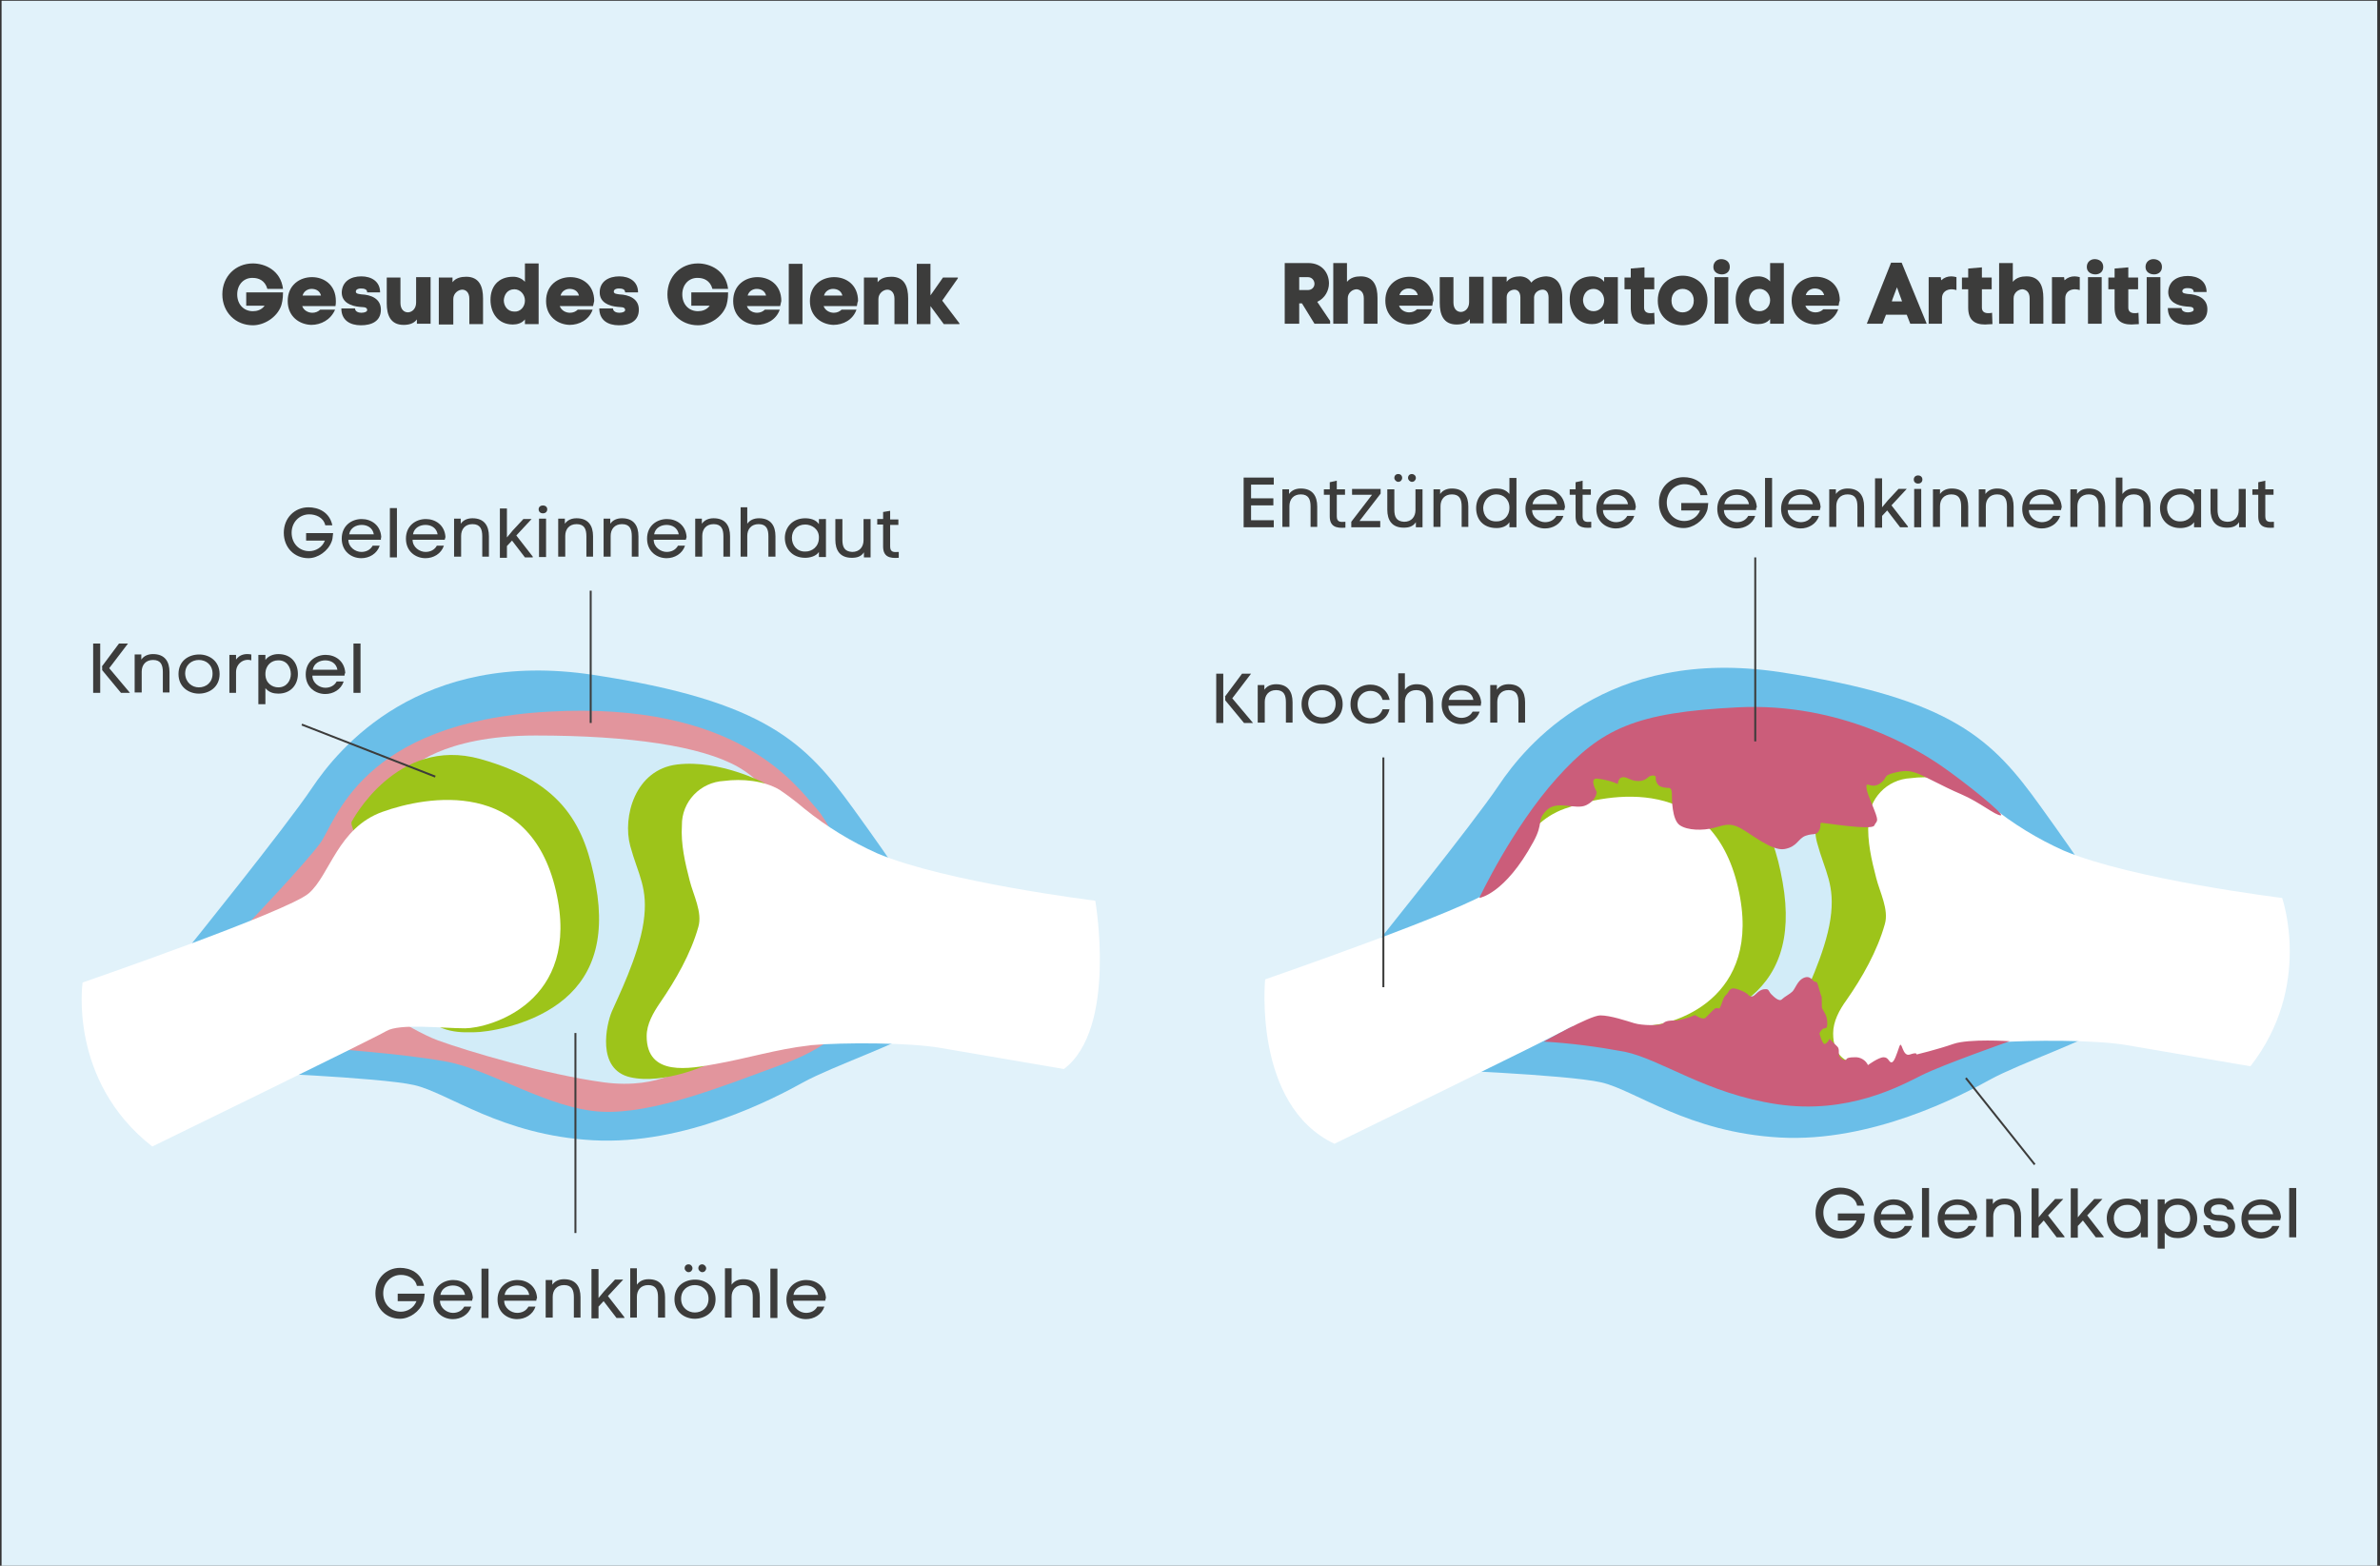 <?xml version="1.0" encoding="utf-8"?>
<!-- Generator: Adobe Illustrator 25.2.0, SVG Export Plug-In . SVG Version: 6.00 Build 0)  -->
<svg version="1.1" id="Ebene_1" xmlns="http://www.w3.org/2000/svg" xmlns:xlink="http://www.w3.org/1999/xlink" x="0px" y="0px"
	 viewBox="0 0 608 400" style="enable-background:new 0 0 608 400;" xml:space="preserve">
<rect x="0" y="0" width="608" height="400" fill="#333333" stroke="none"/>
<style type="text/css">
	.st0{fill:#E1F2FA;}
	.st1{enable-background:new    ;}
	.st2{fill:#3C3C3B;}
	.st3{fill:#6ABEE8;}
	.st4{fill:#E2959D;}
	.st5{fill:#D2ECF8;}
	.st6{fill:#9DC41A;}
	.st7{fill:#FFFFFF;}
	.st8{fill:none;stroke:#3C3C3B;stroke-width:0.5;stroke-miterlimit:10;}
	.st9{fill:#CB5D7A;}
</style>
<rect x="0.4" y="0.2" class="st0" width="606.9" height="399.8"/>
<g class="st1">
	<path class="st2" d="M60.6,75.2c0,2.6,1.7,4.3,4,4.3c1,0,2.2-0.3,3-1.4h-4.7v-3.4h9.4c0,1.8-0.3,2.9-0.5,3.5
		c-1.1,2.9-4.3,4.9-7.2,4.9c-4.4,0-7.8-3.3-7.8-7.9c0-4.6,3.4-7.9,7.8-7.9c3,0,7.1,1.7,7.7,6.5h-4c-0.6-2.2-2.3-2.8-3.7-2.8
		C62.3,70.9,60.6,72.7,60.6,75.2z"/>
</g>
<g class="st1">
	<path class="st2" d="M85.7,78.2h-8.5c0.4,1.1,1.5,1.7,2.6,1.7c0.8,0,1.5-0.3,2-0.8h3.8C84.5,81.7,82,83,79.5,83c-3-0.1-6-2.1-6-6.1
		c0-4.1,3.1-6.1,6.2-6.1c3.1,0,6.1,2,6.1,6.1C85.8,77.3,85.8,77.8,85.7,78.2z M82,75.5c-0.3-1.2-1.3-1.7-2.4-1.7c-1,0-2,0.6-2.3,1.7
		H82z"/>
</g>
<g class="st1">
	<path class="st2" d="M92.3,70.6c2.6,0,4.8,1.3,4.8,4.1h-3.3c0-0.9-0.9-1-1.7-1c-0.5,0-1.2,0.2-1.2,0.8c0,0.6,0.9,0.6,1.4,0.7
		c2.5,0.1,5,1.1,5,3.9c0,3-2.4,4-5.1,4c-2.8,0-5-1.3-5-4.3h3.5c0,0.8,0.9,1.1,1.6,1.1c0.9,0,1.5-0.3,1.5-0.7c0-0.9-1.3-0.7-1.9-0.8
		c-2.2-0.2-4.6-1.1-4.6-3.7C87.4,71.9,89.6,70.6,92.3,70.6z"/>
	<path class="st2" d="M106.5,82.8v-1.2c-0.8,1.1-2.1,1.4-3.4,1.4c-3.4,0-4.3-2.6-4.3-5.5v-6.6h3.5v6.5c0,3.4,4,3,4-0.1v-6.5h3.7
		v11.9H106.5z"/>
	<path class="st2" d="M115.6,70.9v1.2c0.8-1.1,2.2-1.4,3.5-1.4c3.4,0,4.3,2.6,4.3,5.5v6.6h-3.5v-6.5c0-1.6-0.9-2.3-1.8-2.3
		c-1,0-2.3,0.9-2.3,2.4v6.5h-3.7V70.9H115.6z"/>
	<path class="st2" d="M134.1,72v-4.7h3.5v15.5h-3.5v-1.2c-0.8,1-2,1.3-3.1,1.3c-3.8,0-5.7-3-5.7-6.3c0-3.3,1.9-5.9,5.8-5.9
		C132.2,70.7,133.3,71.1,134.1,72z M134.1,76.8c0-1.6-1.2-2.9-2.7-2.9c-1.8,0-2.6,1.4-2.7,2.8c0,1.4,0.9,2.9,2.7,2.9
		C132.9,79.7,134.1,78.4,134.1,76.8z"/>
</g>
<g class="st1">
	<path class="st2" d="M151.5,78.2H143c0.4,1.1,1.5,1.7,2.6,1.7c0.8,0,1.5-0.3,2-0.8h3.8c-0.9,2.6-3.4,3.9-5.9,3.9
		c-3-0.1-6-2.1-6-6.1c0-4.1,3.1-6.1,6.2-6.1c3.1,0,6.1,2,6.1,6.1C151.7,77.3,151.6,77.8,151.5,78.2z M147.9,75.5
		c-0.3-1.2-1.3-1.7-2.4-1.7c-1,0-2,0.6-2.3,1.7H147.9z"/>
</g>
<g class="st1">
	<path class="st2" d="M158.2,70.6c2.6,0,4.8,1.3,4.8,4.1h-3.3c0-0.9-0.9-1-1.7-1c-0.5,0-1.2,0.2-1.2,0.8c0,0.6,0.9,0.6,1.4,0.7
		c2.5,0.1,5,1.1,5,3.9c0,3-2.4,4-5.1,4c-2.8,0-5-1.3-5-4.3h3.5c0,0.8,0.9,1.1,1.6,1.1c0.9,0,1.5-0.3,1.5-0.7c0-0.9-1.3-0.7-1.9-0.8
		c-2.2-0.2-4.6-1.1-4.6-3.7C153.2,71.9,155.5,70.6,158.2,70.6z"/>
	<path class="st2" d="M174.3,75.2c0,2.6,1.7,4.3,4,4.3c1,0,2.2-0.3,3-1.4h-4.7v-3.4h9.4c0,1.8-0.3,2.9-0.5,3.5
		c-1.1,2.9-4.3,4.9-7.2,4.9c-4.4,0-7.8-3.3-7.8-7.9c0-4.6,3.4-7.9,7.8-7.9c3,0,7.1,1.7,7.7,6.5h-4c-0.6-2.2-2.3-2.8-3.7-2.8
		C176,70.9,174.3,72.7,174.3,75.2z"/>
	<path class="st2" d="M199.3,78.2h-8.5c0.4,1.1,1.5,1.7,2.6,1.7c0.8,0,1.5-0.3,2-0.8h3.8c-0.9,2.6-3.4,3.9-5.9,3.9
		c-3-0.1-6-2.1-6-6.1c0-4.1,3.1-6.1,6.2-6.1c3.1,0,6.1,2,6.1,6.1C199.5,77.3,199.4,77.8,199.3,78.2z M195.7,75.5
		c-0.3-1.2-1.3-1.7-2.4-1.7c-1,0-2,0.6-2.3,1.7H195.7z"/>
	<path class="st2" d="M205,67.4v15.4h-3.5V67.4H205z"/>
</g>
<g class="st1">
	<path class="st2" d="M218.9,78.2h-8.5c0.4,1.1,1.5,1.7,2.6,1.7c0.8,0,1.5-0.3,2-0.8h3.8c-0.9,2.6-3.4,3.9-5.9,3.9
		c-3-0.1-6-2.1-6-6.1c0-4.1,3.1-6.1,6.2-6.1c3.1,0,6.1,2,6.1,6.1C219,77.3,219,77.8,218.9,78.2z M215.2,75.5
		c-0.3-1.2-1.3-1.7-2.4-1.7c-1,0-2,0.6-2.3,1.7H215.2z"/>
</g>
<g class="st1">
	<path class="st2" d="M224.2,70.9v1.2c0.8-1.1,2.2-1.4,3.5-1.4c3.4,0,4.3,2.6,4.3,5.5v6.6h-3.5v-6.5c0-1.6-0.9-2.3-1.8-2.3
		c-1,0-2.3,0.9-2.3,2.4v6.5h-3.7V70.9H224.2z"/>
	<path class="st2" d="M237.6,75.6l3.3-4.7h3.8v0.2l-4,5.7l4.4,5.8v0.2h-4l-3.4-4.6v0.3v4.3h-3.5V67.4h3.5v7.8V75.6z"/>
</g>
<g class="st1">
	<path class="st2" d="M83.1,134.2c-0.5-2.1-2.5-2.8-4.1-2.8c-2.5,0-4.5,2-4.5,4.7c0,2.7,1.9,4.7,4.5,4.7c1.6,0,3.3-0.9,4-2.7h-4.8
		v-1.9h6.9c-0.1,1.1-0.2,1.8-0.4,2.2v0c-0.9,2.4-3.5,4.2-5.9,4.2c-3.6,0-6.3-2.7-6.3-6.5c0-3.8,2.8-6.5,6.3-6.5
		c2.5,0,5.4,1.2,6.1,4.6H83.1z"/>
</g>
<g class="st1">
	<path class="st2" d="M97.3,137.9H89c0,1.9,1.8,3.1,3.3,3.1c1.2,0,2.3-0.5,2.9-1.6H97c-0.7,2.1-2.7,3.2-4.7,3.2c-2.5,0-5-1.7-5-5
		c0-3.3,2.5-5,5.1-5c2.4,0,4.8,1.5,5,4.6C97.3,137.4,97.3,137.7,97.3,137.9z M95.5,136.5c-0.3-1.7-1.7-2.4-3.1-2.4
		c-1.4,0-2.9,0.7-3.2,2.4H95.5z"/>
	<path class="st2" d="M101.4,142.4h-1.8v-12.6h1.8V142.4z"/>
	<path class="st2" d="M113.6,137.9h-8.2c0,1.9,1.8,3.1,3.3,3.1c1.2,0,2.3-0.5,2.9-1.6h1.8c-0.7,2.1-2.7,3.2-4.7,3.2
		c-2.5,0-5-1.7-5-5c0-3.3,2.5-5,5.1-5c2.4,0,4.8,1.5,5,4.6C113.7,137.4,113.7,137.7,113.6,137.9z M111.8,136.5
		c-0.3-1.7-1.7-2.4-3.1-2.4c-1.4,0-2.9,0.7-3.2,2.4H111.8z"/>
	<path class="st2" d="M117.7,132.6v1.2c0.7-1,1.8-1.4,3-1.4c3,0,4.2,1.9,4.2,4.6v5.2h-1.7v-5.2c0-1.8-0.5-3.1-2.5-3.1
		c-1.9,0-2.9,1.3-2.9,3v5.3H116v-9.7H117.7z"/>
	<path class="st2" d="M129.5,137.3l1.5-1.8l2.7-2.9h2.1l-3.9,4.2l4.2,5.4v0.2h-2l-3.3-4.3l-1.3,1.4v3h-1.8v-12.6h1.8V137.3z"/>
	<path class="st2" d="M139.8,130.1c0,1.4-2.2,1.4-2.2,0C137.6,128.8,139.8,128.8,139.8,130.1z M139.5,132.5h-1.8v9.8h1.8V132.5z"/>
	<path class="st2" d="M144.3,132.6v1.2c0.7-1,1.8-1.4,3-1.4c3,0,4.2,1.9,4.2,4.6v5.2h-1.7v-5.2c0-1.8-0.5-3.1-2.5-3.1
		c-1.9,0-2.9,1.3-2.9,3v5.3h-1.8v-9.7H144.3z"/>
</g>
<g class="st1">
	<path class="st2" d="M155.9,132.6v1.2c0.7-1,1.8-1.4,3-1.4c3,0,4.2,1.9,4.2,4.6v5.2h-1.7v-5.2c0-1.8-0.5-3.1-2.5-3.1
		c-1.9,0-2.9,1.3-2.9,3v5.3h-1.8v-9.7H155.9z"/>
</g>
<g class="st1">
	<path class="st2" d="M175.2,137.9H167c0,1.9,1.8,3.1,3.3,3.1c1.2,0,2.3-0.5,2.9-1.6h1.8c-0.7,2.1-2.7,3.2-4.7,3.2c-2.5,0-5-1.7-5-5
		c0-3.3,2.5-5,5.1-5c2.4,0,4.8,1.5,5,4.6C175.3,137.4,175.3,137.7,175.2,137.9z M173.4,136.5c-0.3-1.7-1.7-2.4-3.1-2.4
		c-1.4,0-2.9,0.7-3.2,2.4H173.4z"/>
	<path class="st2" d="M179.3,132.6v1.2c0.7-1,1.8-1.4,3-1.4c3,0,4.2,1.9,4.2,4.6v5.2h-1.7v-5.2c0-1.8-0.5-3.1-2.5-3.1
		c-1.9,0-2.9,1.3-2.9,3v5.3h-1.8v-9.7H179.3z"/>
	<path class="st2" d="M190.9,133.8c0.7-1,1.8-1.4,3-1.4c3,0,4.2,1.9,4.2,4.6v5.2h-1.8v-5.2c0-1.8-0.5-3.1-2.5-3.1
		c-1.9,0-2.9,1.3-2.9,3v5.3h-1.7c0-4.2,0-8.4,0-12.6h1.7V133.8z"/>
	<path class="st2" d="M211,132.6v9.7h-1.8v-1.3c-0.7,1.1-2.3,1.5-3.5,1.5c-3.4,0-5.2-2.4-5.2-5.1c0-2.6,1.9-5,5.2-5
		c1.2,0,2.7,0.3,3.5,1.5l0-1.3H211z M205.7,134c-2.1,0-3.4,1.5-3.4,3.4c0,1.9,1.3,3.6,3.5,3.5c1.6,0,3.4-1.2,3.4-3.5
		C209.3,135.2,207.4,134,205.7,134z"/>
	<path class="st2" d="M220.7,142.4v-1.3c-0.7,1.1-1.8,1.4-3.1,1.4c-3,0-4.2-1.9-4.2-4.6v-5.3h1.8v5.3c0,1.8,0.5,3,2.5,3.1
		c1.9,0,2.9-1.3,2.9-3v-5.4h1.8v9.8H220.7z"/>
	<path class="st2" d="M227.4,130.5v2.2h2.1v1.4h-2.1v5.5c0,1.5,0.9,1.5,2.2,1.4v1.5c-2.4,0.2-4-0.3-4-2.9V134h-1.5v-1.4h1.5v-1.8
		L227.4,130.5z"/>
</g>
<path class="st3" d="M47.5,242.9c0,0,25.5-31.6,32.2-41.6s27.5-35.6,71.8-28.9s54.4,17.5,66.5,34.2s13.4,19.5,13.4,19.5
	s2,35.6,1.3,37.6s-20.1,8.7-27.5,12.8s-30.2,16.1-53.7,14.8s-36.9-12.1-45.7-14.1s-45-3.4-45-3.4L47.5,242.9z"/>
<path class="st4" d="M64.1,235.2c0,0,13.7-14.4,17.7-19.8s10.1-30.9,58.4-33.6s63.1,18.8,68.5,24.9s15.4,31.6,15.4,31.6l-6.7,21.5
	c0,0-2.7,6.7-17.5,12.1s-32.9,12.8-46.3,12.1s-28.2-10.7-39.6-12.8s-30.9-3.4-30.9-3.4L64.1,235.2z"/>
<path class="st5" d="M104.6,196.6c0,0,8-8.7,32.2-8.7s42.3,2.7,51.7,8s18.1,19.5,18.1,19.5l-30.2,56.4c0,0-7.4,6.7-22.2,4.7
	s-34.9-8-42.3-10.7S89.8,253,89.8,253L104.6,196.6z"/>
<path class="st6" d="M89.8,210c0,0,11.4-22.1,32.9-16.1s26.8,17.5,29.5,32.2s-1.3,24.2-9.4,30.2c-8.1,6-18.8,7.4-21.5,7.4
	s-9.4,0.7-14.1-5.4s-17.4-47.7-17.4-47.7"/>
<path class="st6" d="M195.2,200c0,0-11.4-6-22.2-4.7S159,208.7,161,216.1s4.7,10.7,3.4,19.5s-6.7,19.5-8.1,22.8s-4,14.8,4.7,16.8
	s20.1-3.4,20.1-3.4l18.1-28.9L195.2,200z"/>
<path class="st7" d="M38.9,292.9c0,0,56.4-27.5,59.8-29.5s14.1-0.7,20.1-0.7s29.9-6.4,23.2-35.2s-32.9-24.2-44.3-20.1
	s-13.4,16.1-18.8,20.8S21.1,251,21.1,251S17.4,276.1,38.9,292.9z"/>
<path class="st7" d="M271.8,273.1c0,0-23.5-4-31.6-5.4s-24.9-1.4-32.9-0.7l-0.7,0.1c-8,0.9-15.8,3.3-23.7,4.7
	c-6.6,1.2-17.7,3.4-17.7-7.1c0-3.1,1.7-6,3.4-8.5c4-5.8,7.9-12.6,9.8-19.4c1.1-3.7-1.3-8.2-2.2-11.8c-1.2-4.6-2.3-9.4-2-14.1
	c-0.1-6.1,4.7-11.1,10.8-11.4c4.5-0.6,10.2-0.1,14.2,2.3c2.2,1.5,4.3,3.1,6.3,4.8c5.7,4.6,11.9,8.4,18.6,11.4
	c17.5,7.4,55.7,12.1,55.7,12.1S285.5,262.7,271.8,273.1z"/>
<line class="st8" x1="150.9" y1="150.9" x2="150.9" y2="184.7"/>
<g class="st1">
	<path class="st2" d="M25.6,164.4V177h-1.8v-12.6H25.6z M26,170.3l4.4-5.9h2.3l-4.8,6.3l5.3,6.3h-2.3l-4.8-5.8V170.3z"/>
	<path class="st2" d="M36.1,167.3v1.2c0.7-1,1.8-1.4,3-1.4c3,0,4.2,1.9,4.2,4.6v5.2h-1.7v-5.2c0-1.8-0.5-3.1-2.5-3.1
		c-1.9,0-2.9,1.3-2.9,3v5.3h-1.8v-9.7H36.1z"/>
	<path class="st2" d="M50.8,177.2c-2.6,0-5.2-1.7-5.2-5c0-3.4,2.6-5,5.3-5c2.6,0,5.2,1.7,5.2,5C56.1,175.5,53.5,177.2,50.8,177.2z
		 M50.8,175.6c1.8,0,3.5-1.2,3.5-3.5s-1.7-3.5-3.5-3.5c-1.8,0-3.5,1.2-3.5,3.5C47.4,174.4,49.1,175.6,50.8,175.6z"/>
	<path class="st2" d="M60.3,167.3v1.2c0.9-1.3,2.4-1.6,3.9-1.3v1.5c-2-0.6-3.9,0.9-3.9,3v5.3h-1.7v-9.7H60.3z"/>
	<path class="st2" d="M67.8,179.9H66v-12.6h1.8v1.3c0.7-1,2-1.5,3.3-1.5c3.4,0,5,2.4,5,5.1c0,2.6-1.7,5-5,5c-1.2,0-2.4-0.3-3.3-1.4
		V179.9z M71.1,175.6c2.1,0,3.2-1.7,3.2-3.4c0-1.8-1.1-3.6-3.3-3.5c-1.6,0-3.2,1.2-3.2,3.5C67.8,174.5,69.5,175.6,71.1,175.6z"/>
	<path class="st2" d="M88,172.6h-8.2c0,1.9,1.8,3.1,3.3,3.1c1.2,0,2.3-0.5,2.9-1.6h1.8c-0.7,2.1-2.7,3.2-4.7,3.2c-2.5,0-5-1.7-5-5
		c0-3.3,2.5-5,5.1-5c2.4,0,4.8,1.5,5,4.6C88.1,172,88,172.3,88,172.6z M86.2,171.1c-0.3-1.7-1.7-2.4-3.1-2.4c-1.4,0-2.9,0.7-3.2,2.4
		H86.2z"/>
	<path class="st2" d="M92.1,177h-1.8v-12.6h1.8V177z"/>
</g>
<line class="st8" x1="77.1" y1="185.1" x2="111.2" y2="198.4"/>
<g class="st1">
	<path class="st2" d="M106.5,328.5c-0.5-2.1-2.5-2.8-4.1-2.8c-2.5,0-4.5,2-4.5,4.7c0,2.7,1.9,4.7,4.5,4.7c1.6,0,3.3-0.9,4-2.7h-4.8
		v-1.9h6.9c-0.1,1.1-0.2,1.8-0.4,2.2v0c-0.9,2.4-3.5,4.2-5.9,4.2c-3.6,0-6.3-2.7-6.3-6.5c0-3.8,2.8-6.5,6.3-6.5
		c2.5,0,5.4,1.2,6.1,4.6H106.5z"/>
</g>
<g class="st1">
	<path class="st2" d="M120.6,332.3h-8.2c0,1.9,1.8,3.1,3.3,3.1c1.2,0,2.3-0.5,2.9-1.6h1.8c-0.7,2.1-2.7,3.2-4.7,3.2
		c-2.5,0-5-1.7-5-5c0-3.3,2.5-5,5.1-5c2.4,0,4.8,1.5,5,4.6C120.7,331.7,120.7,332,120.6,332.3z M118.8,330.8
		c-0.3-1.7-1.7-2.4-3.1-2.4c-1.4,0-2.9,0.7-3.2,2.4H118.8z"/>
	<path class="st2" d="M124.8,336.7H123v-12.6h1.8V336.7z"/>
	<path class="st2" d="M137,332.3h-8.2c0,1.9,1.8,3.1,3.3,3.1c1.2,0,2.3-0.5,2.9-1.6h1.8c-0.7,2.1-2.7,3.2-4.7,3.2c-2.5,0-5-1.7-5-5
		c0-3.3,2.5-5,5.1-5c2.4,0,4.8,1.5,5,4.6C137.1,331.7,137,332,137,332.3z M135.2,330.8c-0.3-1.7-1.7-2.4-3.1-2.4
		c-1.4,0-2.9,0.7-3.2,2.4H135.2z"/>
	<path class="st2" d="M141.1,327v1.2c0.7-1,1.8-1.4,3-1.4c3,0,4.2,1.9,4.2,4.6v5.2h-1.7v-5.2c0-1.8-0.5-3.1-2.5-3.1
		c-1.9,0-2.9,1.3-2.9,3v5.3h-1.8V327H141.1z"/>
	<path class="st2" d="M152.9,331.6l1.5-1.8l2.7-2.9h2.1l-3.9,4.2l4.2,5.4v0.2h-2l-3.3-4.3l-1.3,1.4v3h-1.8v-12.6h1.8V331.6z"/>
	<path class="st2" d="M162.7,328.2c0.7-1,1.8-1.4,3-1.4c3,0,4.2,1.9,4.2,4.6v5.2h-1.8v-5.2c0-1.8-0.5-3.1-2.5-3.1
		c-1.9,0-2.9,1.3-2.9,3v5.3H161c0-4.2,0-8.4,0-12.6h1.7V328.2z"/>
	<path class="st2" d="M177.5,336.9c-2.6,0-5.2-1.7-5.2-5c0-3.4,2.6-5,5.3-5c2.6,0,5.2,1.7,5.2,5
		C182.8,335.2,180.1,336.9,177.5,336.9z M177.5,335.3c1.8,0,3.5-1.2,3.5-3.5s-1.7-3.5-3.5-3.5c-1.8,0-3.5,1.2-3.5,3.5
		C174,334.1,175.8,335.3,177.5,335.3z M176.9,324c0,0.5-0.4,1-1,1c-0.5,0-1-0.5-1-1c0-0.6,0.4-1,1-1
		C176.5,323,176.9,323.5,176.9,324z M180.4,324c0,0.5-0.4,1-1,1c-0.5,0-1-0.5-1-1c0-0.6,0.4-1,1-1C179.9,323,180.4,323.5,180.4,324z
		"/>
	<path class="st2" d="M186.9,328.2c0.7-1,1.8-1.4,3-1.4c3,0,4.2,1.9,4.2,4.6v5.2h-1.8v-5.2c0-1.8-0.5-3.1-2.5-3.1
		c-1.9,0-2.9,1.3-2.9,3v5.3h-1.7c0-4.2,0-8.4,0-12.6h1.7V328.2z"/>
	<path class="st2" d="M198.6,336.7h-1.8v-12.6h1.8V336.7z"/>
	<path class="st2" d="M210.8,332.3h-8.2c0,1.9,1.8,3.1,3.3,3.1c1.2,0,2.3-0.5,2.9-1.6h1.8c-0.7,2.1-2.7,3.2-4.7,3.2
		c-2.5,0-5-1.7-5-5c0-3.3,2.5-5,5.1-5c2.4,0,4.8,1.5,5,4.6C210.9,331.7,210.9,332,210.8,332.3z M209,330.8c-0.3-1.7-1.7-2.4-3.1-2.4
		c-1.4,0-2.9,0.7-3.2,2.4H209z"/>
</g>
<line class="st8" x1="147" y1="263.9" x2="147" y2="315"/>
<g class="st1">
	<path class="st2" d="M331.9,77.5v5.2h-3.7V67.2h6c3.6,0,5.3,2.6,5.3,5.2c0,1.8-1,3.8-3,4.7l3.3,4.9v0.7h-4l-3.2-5.2H331.9z
		 M331.9,74.1h2.2c1.1,0,1.7-0.8,1.7-1.6c0-0.8-0.6-1.7-1.7-1.7h-2.2V74.1z"/>
</g>
<g class="st1">
	<path class="st2" d="M344.1,67.2V72c0.9-1.1,2.2-1.4,3.5-1.4c3.4,0,4.3,2.6,4.3,5.5v6.6h-3.5v-6.5c0-1.6-0.9-2.2-1.8-2.3
		c-1.1,0-2.3,0.9-2.3,2.3v6.5h-3.7V67.2H344.1z"/>
</g>
<g class="st1">
	<path class="st2" d="M365.9,78.1h-8.5c0.4,1.1,1.5,1.7,2.6,1.7c0.8,0,1.5-0.3,2-0.8h3.8c-0.9,2.6-3.4,3.9-5.9,3.9
		c-3-0.1-6-2.1-6-6.1c0-4.1,3.1-6.1,6.2-6.1c3.1,0,6.1,2,6.1,6.1C366,77.2,366,77.6,365.9,78.1z M362.2,75.4
		c-0.3-1.2-1.3-1.7-2.4-1.7c-1,0-2,0.6-2.3,1.7H362.2z"/>
</g>
<g class="st1">
	<path class="st2" d="M375.5,82.7v-1.2c-0.8,1.1-2.1,1.4-3.4,1.4c-3.4,0-4.3-2.6-4.3-5.5v-6.6h3.5v6.5c0,3.4,4,3,4-0.1v-6.5h3.7
		v11.9H375.5z"/>
	<path class="st2" d="M384.9,70.8V72c0.8-1.1,2.2-1.4,3.5-1.4c1.4,0.1,2.2,0.7,2.8,1.6c0.8-1.1,2.6-1.6,3.9-1.6c2.2,0.1,4,1.6,4,5.3
		v6.7h-3.5V76c0-1.4-0.7-2-1.5-2c-0.9,0-2.1,0.6-2.2,1.9v6.8h-0.2h-3.3V76c0-1.4-0.7-2-1.5-2c-0.9,0-2,0.6-2,1.9v6.7h-3.7
		c0-5.1,0-6.8,0-11.9H384.9z"/>
	<path class="st2" d="M409.8,72v-1.2h3.5v11.9h-3.5v-1.2c-0.8,1-2,1.3-3.1,1.3c-3.8,0-5.7-3-5.7-6.3c0-3.3,1.9-5.9,5.8-5.9
		C407.9,70.6,409.1,71,409.8,72z M409.8,76.7c0-1.6-1.2-2.9-2.7-2.9c-1.8,0-2.6,1.4-2.7,2.8c0,1.4,0.9,2.9,2.7,2.9
		C408.6,79.5,409.8,78.3,409.8,76.7z"/>
</g>
<g class="st1">
	<path class="st2" d="M420.9,82.9c-2.7,0-4.3-1.2-4.3-4.3v-4.7H415v-3h1.6v-2.3l3.5-0.3v2.6h2.5v3H420v4.7c0,1.1,0.8,1.4,1.6,1.4
		c0.3,0,0.7,0,1-0.1l0.1,2.9C422.1,82.8,421.4,82.9,420.9,82.9z"/>
</g>
<g class="st1">
	<path class="st2" d="M423.5,76.8c0-8.5,12.7-8.5,12.7,0C436.2,85.2,423.5,85.2,423.5,76.8z M432.7,76.8c0-4-5.7-4-5.7,0
		C427,80.8,432.7,80.8,432.7,76.8z"/>
</g>
<g class="st1">
	<path class="st2" d="M439.7,66.2c1.1,0,2.2,0.6,2.2,2c0,1.3-1,1.9-2,1.9c-1.1,0-2.2-0.6-2.2-1.9C437.7,66.9,438.7,66.2,439.7,66.2z
		 M438,70.8v11.9h3.5V70.8H438z"/>
	<path class="st2" d="M452.2,71.9v-4.7h3.5v15.5h-3.5v-1.2c-0.8,1-2,1.3-3.1,1.3c-3.8,0-5.7-3-5.7-6.3c0-3.3,1.9-5.9,5.8-5.9
		C450.3,70.6,451.4,71,452.2,71.9z M452.2,76.7c0-1.6-1.2-2.9-2.7-2.9c-1.8,0-2.6,1.4-2.7,2.8c0,1.4,0.9,2.9,2.7,2.9
		C451,79.5,452.2,78.3,452.2,76.7z"/>
	<path class="st2" d="M469.7,78.1h-8.5c0.4,1.1,1.5,1.7,2.6,1.7c0.8,0,1.5-0.3,2-0.8h3.8c-0.9,2.6-3.4,3.9-5.9,3.9
		c-3-0.1-6-2.1-6-6.1c0-4.1,3.1-6.1,6.2-6.1c3.1,0,6.1,2,6.1,6.1C469.8,77.2,469.8,77.6,469.7,78.1z M466,75.4
		c-0.3-1.2-1.3-1.7-2.4-1.7c-1,0-2,0.6-2.3,1.7H466z"/>
</g>
<g class="st1">
	<path class="st2" d="M487.1,80.4h-5.3l-0.9,2.3h-4l6.2-15.6h2.7l6.4,15.6H488L487.1,80.4z M483.4,76.6l-0.1,0.4h2.6l-0.1-0.3
		l-1.2-3.3L483.4,76.6z"/>
</g>
<g class="st1">
	<path class="st2" d="M496.2,82.7h-3.5V70.8h3.1l0.1,0.8c0.8-0.7,1.6-1,2.6-1c0.4,0,0.9,0.1,1.3,0.2l0,3.3c-0.4-0.1-0.8-0.2-1.2-0.2
		c-1.3,0-2.5,0.7-2.5,2.3V82.7z"/>
	<path class="st2" d="M507.1,82.9c-2.7,0-4.3-1.2-4.3-4.3v-4.7h-1.6v-3h1.6v-2.3l3.5-0.3v2.6h2.5v3h-2.5v4.7c0,1.1,0.8,1.4,1.6,1.4
		c0.3,0,0.7,0,1-0.1l0.1,2.9C508.3,82.8,507.7,82.9,507.1,82.9z"/>
	<path class="st2" d="M514.2,67.2V72c0.9-1.1,2.2-1.4,3.5-1.4c3.4,0,4.3,2.6,4.3,5.5v6.6h-3.5v-6.5c0-1.6-0.9-2.2-1.8-2.3
		c-1.1,0-2.3,0.9-2.3,2.3v6.5h-3.7V67.2H514.2z"/>
	<path class="st2" d="M527.7,82.7h-3.5V70.8h3.1l0.1,0.8c0.8-0.7,1.6-1,2.6-1c0.4,0,0.9,0.1,1.3,0.2l0,3.3c-0.4-0.1-0.8-0.2-1.2-0.2
		c-1.3,0-2.5,0.7-2.5,2.3V82.7z"/>
	<path class="st2" d="M535.1,66.2c1.1,0,2.2,0.6,2.2,2c0,1.3-1,1.9-2,1.9c-1.1,0-2.2-0.6-2.2-1.9C533.1,66.9,534.1,66.2,535.1,66.2z
		 M533.4,70.8v11.9h3.5V70.8H533.4z"/>
	<path class="st2" d="M544.5,82.9c-2.7,0-4.3-1.2-4.3-4.3v-4.7h-1.6v-3h1.6v-2.3l3.5-0.3v2.6h2.5v3h-2.5v4.7c0,1.1,0.8,1.4,1.6,1.4
		c0.3,0,0.7,0,1-0.1l0.1,2.9C545.7,82.8,545.1,82.9,544.5,82.9z"/>
	<path class="st2" d="M550.1,66.2c1.1,0,2.2,0.6,2.2,2c0,1.3-1,1.9-2,1.9c-1.1,0-2.2-0.6-2.2-1.9C548.1,66.9,549.1,66.2,550.1,66.2z
		 M548.4,70.8v11.9h3.5V70.8H548.4z"/>
	<path class="st2" d="M558.9,70.5c2.6,0,4.8,1.3,4.8,4.1h-3.3c0-0.9-0.9-1-1.7-1c-0.5,0-1.2,0.2-1.2,0.8c0,0.6,0.9,0.6,1.4,0.7
		c2.5,0.1,5,1.1,5,3.9c0,3-2.4,4-5.1,4c-2.8,0-5-1.3-5-4.3h3.5c0,0.8,0.9,1.1,1.6,1.1c0.9,0,1.5-0.3,1.5-0.7c0-0.9-1.3-0.7-1.9-0.8
		c-2.2-0.2-4.6-1.1-4.6-3.7C554,71.8,556.2,70.5,558.9,70.5z"/>
</g>
<path class="st3" d="M350.7,242.2c0,0,25.5-31.6,32.2-41.6s27.5-35.6,71.8-28.9s54.4,17.4,66.5,34.2s13.4,19.5,13.4,19.5
	s2,35.6,1.3,37.6s-20.1,8.7-27.5,12.8s-30.2,16.1-53.7,14.8s-36.9-12.1-45.7-14.1s-45-3.4-45-3.4L350.7,242.2z"/>
<path class="st5" d="M407.7,195.9c0,0,8.1-8.7,32.2-8.7s42.3,2.7,51.7,8.1s18.1,19.5,18.1,19.5l-30.2,56.4c0,0-7.4,6.7-22.1,4.7
	s-34.9-8.1-42.3-10.8S393,252.2,393,252.2L407.7,195.9z"/>
<path class="st6" d="M393,209.3c0,0,11.4-22.2,32.9-16.1s26.9,17.5,29.5,32.2s-1.3,24.2-9.4,30.2s-18.8,7.4-21.5,7.4
	s-9.4,0.7-14.1-5.4S393,210,393,210"/>
<path class="st6" d="M498.4,199.2c0,0-11.4-6-22.1-4.7s-14.1,13.4-12.1,20.8s4.7,10.7,3.4,19.5s-6.7,19.5-8.1,22.8s-4,14.8,4.7,16.8
	s20.1-3.4,20.1-3.4l18.1-28.9L498.4,199.2z"/>
<path class="st7" d="M340.9,292.2c0,0,56.4-27.5,59.8-29.5s14.1-0.7,20.1-0.7s29.9-6.4,23.2-35.3s-32.9-24.2-44.3-20.1
	s-13.4,16.1-18.8,20.8s-57.7,22.8-57.7,22.8S320,282.3,340.9,292.2z"/>
<path class="st7" d="M574.9,272.4c0,0-23.5-4-31.6-5.4s-24.8-1.3-32.9-0.7l-0.7,0.1c-8,0.9-15.8,3.3-23.7,4.7
	c-6.6,1.2-17.7,3.4-17.7-7.1c0-3.1,1.6-6,3.4-8.5c4-5.7,7.9-12.6,9.8-19.4c1.1-3.7-1.3-8.2-2.2-11.8c-1.2-4.6-2.3-9.4-2-14.1
	c0-6.1,4.7-11.1,10.8-11.4c4.5-0.6,10.2-0.1,14.2,2.3c2.2,1.5,4.3,3.1,6.3,4.8c5.7,4.6,11.9,8.4,18.6,11.4
	c17.5,7.4,55.8,12.1,55.8,12.1S590.9,251.9,574.9,272.4z"/>
<path class="st9" d="M391.7,215.1c2.8-5.1,0.7-5.4,3.4-8.1s7.4,0,10.1-1.3s2.7-3.4,2.7-3.4s-2-3.4,0-3.4c1.8,0.2,3.7,0.6,5.4,1.4
	c0,0,0-2.7,2.7-1.4s4.4,0.3,5-0.3s2-0.7,2,0c-0.1,0.7,0.2,1.5,0.7,2c0.7,0.7,2.7,0.7,2.7,0.7s0.7,0,0.7,1.4s0,6.7,2,8.1
	s6,1.4,8.7,0.7s4-1.4,6.7,0s8.1,6,11.4,5.4s3.4-2.7,5.4-3.4s2.7,0,3.4-1.3s0-2,0.7-2s12.8,2,13.4,0.7s1.3-0.7,0-4s-2-4.7-2-6
	s1.3,0.7,3.4-0.7s0.7-2,3.4-2.7s4-0.7,6,0s6.7,3.4,11.4,5.4s8.7,5.4,10.1,5.4s-9.4-8.7-15.4-12.8s-25.5-16.1-51.7-14.8
	s-34.9,5.4-46.3,18.1s-19.8,30.6-19.8,30.6S384.4,228.5,391.7,215.1z"/>
<path class="st9" d="M394.4,266.1c0,0,11.8-6.7,14.4-6.7s6.7,1.4,8.7,2s6.7,0.7,7.4,0s2-0.7,3.4-0.7c1.6-0.3,3.2-0.7,4.7-1.4
	c0,0,2,1.4,2.7,0.7l2-2c1.3-1.3,1.3,0.7,2-1.3s0.7-2,1.4-2.7s0.7-2,2.7-1.3c1,0.3,1.9,0.7,2.7,1.3c0,0,0.7,1.3,2,0s2-1.3,2.7-1.3
	s0.7,0.7,1.3,1.3s2,2,2.7,1.3s2-1.3,2.7-2s1.3-2.7,2.7-3.4s2,0,2.7,0.7s0.7-0.7,1.4,2s0.7,1.3,0.7,3.4s0,1.3,0.7,2.7
	c0.5,0.8,0.7,1.7,0.7,2.7c0,0.7,0,1.3-0.7,1.3s-1.3,1.3-1.3,1.3s0.7,2.7,1.3,2.7s1.3-1.3,1.3-1.3l2,2c0.7,0.7,0,2,0.7,2.7
	s0.7,0.7,1.3,0.7s-0.3-0.7,2.4-0.7c1.4-0.1,2.8,0.7,3.4,2c0,0,2.7-2,4-2s1.3,1.3,2,1.3s1.3-2,2-4s0.7,2.7,2.7,2s1.7,0,1.7,0
	s5.4-1.3,9.4-2.7s14.4-0.7,14.4-0.7s-17.1,6-22.5,8.7s-18.8,10.1-36.9,7.4s-29.5-11.4-38.9-13.4
	C408.1,267.4,401.3,266.5,394.4,266.1z"/>
<g class="st1">
	<path class="st2" d="M312.5,172.1v12.6h-1.8v-12.6H312.5z M312.9,178l4.4-5.9h2.3l-4.8,6.3l5.3,6.3h-2.3l-4.8-5.8V178z"/>
	<path class="st2" d="M323,175v1.2c0.7-1,1.8-1.4,3-1.4c3,0,4.2,1.9,4.2,4.6v5.2h-1.7v-5.2c0-1.8-0.5-3.1-2.5-3.1
		c-1.9,0-2.9,1.3-2.9,3v5.3h-1.8V175H323z"/>
	<path class="st2" d="M337.7,184.9c-2.6,0-5.2-1.7-5.2-5c0-3.4,2.6-5,5.3-5c2.6,0,5.2,1.7,5.2,5C343,183.2,340.4,184.9,337.7,184.9z
		 M337.7,183.3c1.8,0,3.5-1.2,3.5-3.5s-1.7-3.5-3.5-3.5c-1.8,0-3.5,1.2-3.5,3.5C334.3,182.2,336,183.3,337.7,183.3z"/>
	<path class="st2" d="M355,181c-0.5,2.6-2.7,3.8-4.9,3.9c-2.5,0-5.1-1.6-5.1-5c0-3.4,2.5-5,5.1-5c2.2,0,4.4,1.3,4.9,3.9h-1.8
		c-0.4-1.5-1.7-2.3-3.1-2.3c-1.6,0-3.3,1.1-3.3,3.5c0,2.3,1.7,3.5,3.3,3.5c1.3,0,2.6-0.8,3.1-2.3H355z"/>
</g>
<g class="st1">
	<path class="st2" d="M358.9,176.2c0.7-1,1.8-1.4,3-1.4c3,0,4.2,1.9,4.2,4.6v5.2h-1.8v-5.2c0-1.8-0.5-3.1-2.5-3.1
		c-1.9,0-2.9,1.3-2.9,3v5.3h-1.7c0-4.2,0-8.4,0-12.6h1.7V176.2z"/>
</g>
<g class="st1">
	<path class="st2" d="M378.3,180.3H370c0,1.9,1.8,3.1,3.3,3.1c1.2,0,2.3-0.5,2.9-1.6h1.8c-0.7,2.1-2.7,3.2-4.7,3.2c-2.5,0-5-1.7-5-5
		c0-3.3,2.5-5,5.1-5c2.4,0,4.8,1.5,5,4.6C378.3,179.7,378.3,180,378.3,180.3z M376.4,178.8c-0.3-1.7-1.7-2.4-3.1-2.4
		c-1.4,0-2.9,0.7-3.2,2.4H376.4z"/>
	<path class="st2" d="M382.4,175v1.2c0.7-1,1.8-1.4,3-1.4c3,0,4.2,1.9,4.2,4.6v5.2h-1.7v-5.2c0-1.8-0.5-3.1-2.5-3.1
		c-1.9,0-2.9,1.3-2.9,3v5.3h-1.8V175H382.4z"/>
</g>
<line class="st8" x1="353.4" y1="193.5" x2="353.4" y2="252.2"/>
<g class="st1">
	<path class="st2" d="M319.5,132.9h5.9v1.8h-7.7V122h7.7v1.8h-5.8v3.5h5.7v1.8h-5.7V132.9z"/>
	<path class="st2" d="M329.3,125v1.2c0.7-1,1.8-1.4,3-1.4c3,0,4.2,1.9,4.2,4.6v5.2h-1.7v-5.2c0-1.8-0.5-3.1-2.5-3.1
		c-1.9,0-2.9,1.3-2.9,3v5.3h-1.8V125H329.3z"/>
</g>
<g class="st1">
	<path class="st2" d="M341.5,122.8v2.2h2.1v1.4h-2.1v5.5c0,1.5,0.9,1.5,2.2,1.4v1.5c-2.4,0.2-4-0.3-4-2.9v-5.5h-1.5V125h1.5v-1.8
		L341.5,122.8z"/>
</g>
<g class="st1">
	<path class="st2" d="M345.4,124.9h7.3v1.2l-5.4,7h5.3v0.8v0.8c-2.5,0-5,0-7.4,0v-1.4l5.3-6.9h-5.1V124.9z"/>
	<path class="st2" d="M361.7,134.7v-1.3c-0.7,1.1-1.8,1.4-3.1,1.4c-3,0-4.2-1.9-4.2-4.6V125h1.8v5.2c0,1.8,0.5,3,2.5,3.1
		c1.9,0,2.9-1.3,2.9-3V125h1.8v9.7H361.7z M358.2,122.1c0,0.5-0.4,1-1,1c-0.5,0-1-0.5-1-1c0-0.6,0.4-1,1-1
		C357.8,121.1,358.2,121.5,358.2,122.1z M361.7,122.1c0,0.5-0.4,1-1,1c-0.5,0-1-0.5-1-1c0-0.6,0.4-1,1-1
		C361.2,121.1,361.7,121.5,361.7,122.1z"/>
	<path class="st2" d="M367.9,125v1.2c0.7-1,1.8-1.4,3-1.4c3,0,4.2,1.9,4.2,4.6v5.2h-1.7v-5.2c0-1.8-0.5-3.1-2.5-3.1
		c-1.9,0-2.9,1.3-2.9,3v5.3h-1.8V125H367.9z"/>
	<path class="st2" d="M385.6,122.1h1.8v12.6h-1.8v-1.3c-0.7,1.1-2,1.5-3.3,1.5c-3.4,0-5.2-2.2-5.2-5.1c0-2.8,1.9-5,5.2-5
		c1.2,0,2.4,0.3,3.3,1.4V122.1z M382.3,126.3c-2.1,0-3.3,1.7-3.4,3.4c0,2.1,1.3,3.6,3.5,3.5c1.6,0,3.2-1.2,3.2-3.5
		C385.6,127.5,384,126.3,382.3,126.3z"/>
	<path class="st2" d="M399.6,130.3h-8.2c0,1.9,1.8,3.1,3.3,3.1c1.2,0,2.3-0.5,2.9-1.6h1.8c-0.7,2.1-2.7,3.2-4.7,3.2
		c-2.5,0-5-1.7-5-5c0-3.3,2.5-5,5.1-5c2.4,0,4.8,1.5,5,4.6C399.7,129.7,399.7,130,399.6,130.3z M397.8,128.8
		c-0.3-1.7-1.7-2.4-3.1-2.4c-1.4,0-2.9,0.7-3.2,2.4H397.8z"/>
	<path class="st2" d="M404.3,122.8v2.2h2.1v1.4h-2.1v5.5c0,1.5,0.9,1.5,2.2,1.4v1.5c-2.4,0.2-4-0.3-4-2.9v-5.5h-1.5V125h1.5v-1.8
		L404.3,122.8z"/>
	<path class="st2" d="M417.7,130.3h-8.2c0,1.9,1.8,3.1,3.3,3.1c1.2,0,2.3-0.5,2.9-1.6h1.8c-0.7,2.1-2.7,3.2-4.7,3.2
		c-2.5,0-5-1.7-5-5c0-3.3,2.5-5,5.1-5c2.4,0,4.8,1.5,5,4.6C417.8,129.7,417.8,130,417.7,130.3z M415.9,128.8
		c-0.3-1.7-1.7-2.4-3.1-2.4c-1.4,0-2.9,0.7-3.2,2.4H415.9z"/>
</g>
<g class="st1">
	<path class="st2" d="M434.4,126.5c-0.5-2.1-2.5-2.8-4.1-2.8c-2.5,0-4.5,2-4.5,4.7c0,2.7,1.9,4.7,4.5,4.7c1.6,0,3.3-0.9,4-2.7h-4.8
		v-1.9h6.9c-0.1,1.1-0.2,1.8-0.4,2.2v0c-0.9,2.4-3.5,4.2-5.9,4.2c-3.6,0-6.3-2.7-6.3-6.5c0-3.8,2.8-6.5,6.3-6.5
		c2.5,0,5.4,1.2,6.1,4.6H434.4z"/>
</g>
<g class="st1">
	<path class="st2" d="M448.6,130.3h-8.2c0,1.9,1.8,3.1,3.3,3.1c1.2,0,2.3-0.5,2.9-1.6h1.8c-0.7,2.1-2.7,3.2-4.7,3.2
		c-2.5,0-5-1.7-5-5c0-3.3,2.5-5,5.1-5c2.4,0,4.8,1.5,5,4.6C448.6,129.7,448.6,130,448.6,130.3z M446.8,128.8
		c-0.3-1.7-1.7-2.4-3.1-2.4c-1.4,0-2.9,0.7-3.2,2.4H446.8z"/>
	<path class="st2" d="M452.7,134.7h-1.8v-12.6h1.8V134.7z"/>
	<path class="st2" d="M464.9,130.3h-8.2c0,1.9,1.8,3.1,3.3,3.1c1.2,0,2.3-0.5,2.9-1.6h1.8c-0.7,2.1-2.7,3.2-4.7,3.2
		c-2.5,0-5-1.7-5-5c0-3.3,2.5-5,5.1-5c2.4,0,4.8,1.5,5,4.6C465,129.7,465,130,464.9,130.3z M463.1,128.8c-0.3-1.7-1.7-2.4-3.1-2.4
		c-1.4,0-2.9,0.7-3.2,2.4H463.1z"/>
	<path class="st2" d="M469,125v1.2c0.7-1,1.8-1.4,3-1.4c3,0,4.2,1.9,4.2,4.6v5.2h-1.7v-5.2c0-1.8-0.5-3.1-2.5-3.1
		c-1.9,0-2.9,1.3-2.9,3v5.3h-1.8V125H469z"/>
	<path class="st2" d="M480.8,129.6l1.5-1.8l2.7-2.9h2.1l-3.9,4.2l4.2,5.4v0.2h-2l-3.3-4.3l-1.3,1.4v3H479v-12.6h1.8V129.6z"/>
	<path class="st2" d="M491.1,122.5c0,1.4-2.2,1.4-2.2,0C488.9,121.1,491.1,121.1,491.1,122.5z M490.8,124.9h-1.8v9.8h1.8V124.9z"/>
	<path class="st2" d="M495.6,125v1.2c0.7-1,1.8-1.4,3-1.4c3,0,4.2,1.9,4.2,4.6v5.2H501v-5.2c0-1.8-0.5-3.1-2.5-3.1
		c-1.9,0-2.9,1.3-2.9,3v5.3h-1.8V125H495.6z"/>
</g>
<g class="st1">
	<path class="st2" d="M507.2,125v1.2c0.7-1,1.8-1.4,3-1.4c3,0,4.2,1.9,4.2,4.6v5.2h-1.7v-5.2c0-1.8-0.5-3.1-2.5-3.1
		c-1.9,0-2.9,1.3-2.9,3v5.3h-1.8V125H507.2z"/>
</g>
<g class="st1">
	<path class="st2" d="M526.5,130.3h-8.2c0,1.9,1.8,3.1,3.3,3.1c1.2,0,2.3-0.5,2.9-1.6h1.8c-0.7,2.1-2.7,3.2-4.7,3.2
		c-2.5,0-5-1.7-5-5c0-3.3,2.5-5,5.1-5c2.4,0,4.8,1.5,5,4.6C526.6,129.7,526.6,130,526.5,130.3z M524.7,128.8
		c-0.3-1.7-1.7-2.4-3.1-2.4c-1.4,0-2.9,0.7-3.2,2.4H524.7z"/>
	<path class="st2" d="M530.6,125v1.2c0.7-1,1.8-1.4,3-1.4c3,0,4.2,1.9,4.2,4.6v5.2h-1.7v-5.2c0-1.8-0.5-3.1-2.5-3.1
		c-1.9,0-2.9,1.3-2.9,3v5.3h-1.8V125H530.6z"/>
	<path class="st2" d="M542.2,126.2c0.7-1,1.8-1.4,3-1.4c3,0,4.2,1.9,4.2,4.6v5.2h-1.8v-5.2c0-1.8-0.5-3.1-2.5-3.1
		c-1.9,0-2.9,1.3-2.9,3v5.3h-1.7c0-4.2,0-8.4,0-12.6h1.7V126.2z"/>
	<path class="st2" d="M562.3,125v9.7h-1.8v-1.3c-0.7,1.1-2.3,1.5-3.5,1.5c-3.4,0-5.2-2.4-5.2-5.1c0-2.6,1.9-5,5.2-5
		c1.2,0,2.7,0.3,3.5,1.5l0-1.3H562.3z M557,126.3c-2.1,0-3.4,1.5-3.4,3.4c0,1.9,1.3,3.6,3.5,3.5c1.6,0,3.4-1.2,3.4-3.5
		C560.6,127.5,558.7,126.3,557,126.3z"/>
	<path class="st2" d="M572,134.7v-1.3c-0.7,1.1-1.8,1.4-3.1,1.4c-3,0-4.2-1.9-4.2-4.6v-5.3h1.8v5.3c0,1.8,0.5,3,2.5,3.1
		c1.9,0,2.9-1.3,2.9-3v-5.4h1.8v9.8H572z"/>
	<path class="st2" d="M578.7,122.8v2.2h2.1v1.4h-2.1v5.5c0,1.5,0.9,1.5,2.2,1.4v1.5c-2.4,0.2-4-0.3-4-2.9v-5.5h-1.5V125h1.5v-1.8
		L578.7,122.8z"/>
</g>
<line class="st8" x1="448.4" y1="142.4" x2="448.4" y2="189.4"/>
<g class="st1">
	<path class="st2" d="M474.4,307.9c-0.5-2.1-2.5-2.8-4.1-2.8c-2.5,0-4.5,2-4.5,4.7c0,2.7,1.9,4.7,4.5,4.7c1.6,0,3.3-0.9,4-2.7h-4.8
		V310h6.9c-0.1,1.1-0.2,1.8-0.4,2.2v0c-0.9,2.4-3.5,4.2-5.9,4.2c-3.6,0-6.3-2.7-6.3-6.5c0-3.8,2.8-6.5,6.3-6.5
		c2.5,0,5.4,1.2,6.1,4.6H474.4z"/>
</g>
<g class="st1">
	<path class="st2" d="M488.6,311.7h-8.2c0,1.9,1.8,3.1,3.3,3.1c1.2,0,2.3-0.5,2.9-1.6h1.8c-0.7,2.1-2.7,3.2-4.7,3.2
		c-2.5,0-5-1.7-5-5c0-3.3,2.5-5,5.1-5c2.4,0,4.8,1.5,5,4.6C488.7,311.1,488.6,311.4,488.6,311.7z M486.8,310.2
		c-0.3-1.7-1.7-2.4-3.1-2.4c-1.4,0-2.9,0.7-3.2,2.4H486.8z"/>
	<path class="st2" d="M492.7,316.1H491v-12.6h1.8V316.1z"/>
	<path class="st2" d="M504.9,311.7h-8.2c0,1.9,1.8,3.1,3.3,3.1c1.2,0,2.3-0.5,2.9-1.6h1.8c-0.7,2.1-2.7,3.2-4.7,3.2
		c-2.5,0-5-1.7-5-5c0-3.3,2.5-5,5.1-5c2.4,0,4.8,1.5,5,4.6C505,311.1,505,311.4,504.9,311.7z M503.1,310.2c-0.3-1.7-1.7-2.4-3.1-2.4
		c-1.4,0-2.9,0.7-3.2,2.4H503.1z"/>
	<path class="st2" d="M509.1,306.4v1.2c0.7-1,1.8-1.4,3-1.4c3,0,4.2,1.9,4.2,4.6v5.2h-1.7v-5.2c0-1.8-0.5-3.1-2.5-3.1
		c-1.9,0-2.9,1.3-2.9,3v5.3h-1.8v-9.7H509.1z"/>
	<path class="st2" d="M520.8,311l1.5-1.8l2.7-2.9h2.1l-3.9,4.2l4.2,5.4v0.2h-2l-3.3-4.3l-1.3,1.4v3H519v-12.6h1.8V311z"/>
</g>
<g class="st1">
	<path class="st2" d="M530.8,311l1.5-1.8l2.7-2.9h2.1l-3.9,4.2l4.2,5.4v0.2h-2l-3.3-4.3l-1.3,1.4v3h-1.8v-12.6h1.8V311z"/>
</g>
<g class="st1">
	<path class="st2" d="M548.7,306.4v9.7h-1.8v-1.3c-0.7,1.1-2.3,1.5-3.5,1.5c-3.4,0-5.2-2.4-5.2-5.1c0-2.6,1.9-5,5.2-5
		c1.2,0,2.7,0.3,3.5,1.5l0-1.3H548.7z M543.4,307.8c-2.1,0-3.4,1.5-3.4,3.4c0,1.9,1.3,3.6,3.5,3.5c1.6,0,3.4-1.2,3.4-3.5
		C546.9,308.9,545,307.7,543.4,307.8z"/>
	<path class="st2" d="M553,319h-1.8v-12.6h1.8v1.3c0.7-1,2-1.5,3.3-1.5c3.4,0,5,2.4,5,5.1c0,2.6-1.7,5-5,5c-1.2,0-2.4-0.3-3.3-1.4
		V319z M556.3,314.7c2.1,0,3.2-1.7,3.2-3.4c0-1.8-1.1-3.6-3.3-3.5c-1.6,0-3.2,1.2-3.2,3.5C553,313.6,554.6,314.7,556.3,314.7z"/>
	<path class="st2" d="M567.1,310.4c1.8,0.1,3.9,0.7,3.9,2.9c0,2.3-2.2,2.9-4.1,2.9c-2,0-3.9-0.8-4-3.2h1.8c0.1,1.1,1.1,1.6,2.3,1.6
		c0.9,0,2.2-0.3,2.2-1.4c0-1.1-1.5-1.3-2.4-1.3c-1.7-0.1-3.8-0.6-3.8-2.8c0-2.2,2-3,3.9-3c1.9,0,3.6,0.8,3.8,2.9H569
		c-0.1-0.9-1-1.3-2.1-1.3c-1.1,0-2.1,0.4-2.1,1.4C564.8,310.4,566.2,310.4,567.1,310.4z"/>
	<path class="st2" d="M582.5,311.7h-8.2c0,1.9,1.8,3.1,3.3,3.1c1.2,0,2.3-0.5,2.9-1.6h1.8c-0.7,2.1-2.7,3.2-4.7,3.2
		c-2.5,0-5-1.7-5-5c0-3.3,2.5-5,5.1-5c2.4,0,4.8,1.5,5,4.6C582.6,311.1,582.6,311.4,582.5,311.7z M580.7,310.2
		c-0.3-1.7-1.7-2.4-3.1-2.4c-1.4,0-2.9,0.7-3.2,2.4H580.7z"/>
	<path class="st2" d="M586.6,316.1h-1.8v-12.6h1.8V316.1z"/>
</g>
<line class="st8" x1="519.8" y1="297.5" x2="502.2" y2="275.4"/>
</svg>
